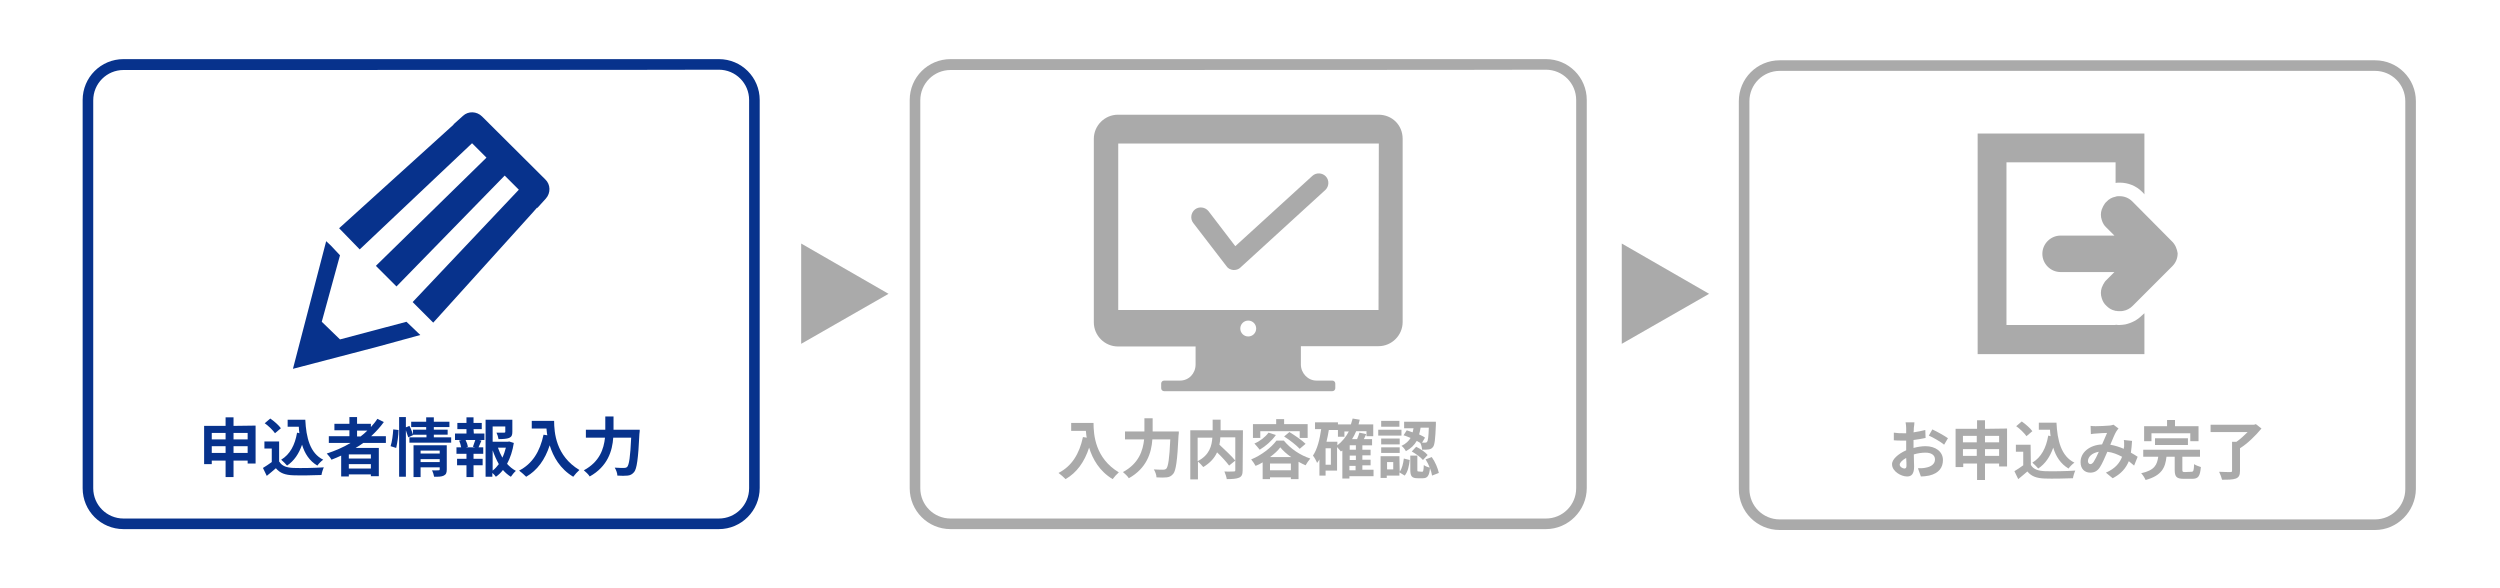 <?xml version="1.0" encoding="utf-8"?>
<!-- Generator: Adobe Illustrator 22.1.0, SVG Export Plug-In . SVG Version: 6.00 Build 0)  -->
<svg version="1.1" id="レイヤー_1" xmlns="http://www.w3.org/2000/svg" xmlns:xlink="http://www.w3.org/1999/xlink" x="0px"
	 y="0px" width="850px" height="200px" viewBox="0 0 850 200" style="enable-background:new 0 0 850 200;" xml:space="preserve">
<style type="text/css">
	.st0{fill:#07328C;}
	.st1{fill:#AAAAAA;}
	.st2{enable-background:new    ;}
</style>
<g>
	<path class="st0" d="M244.4,179.9H42c-7.7,0-13.9-6.2-13.9-13.9V34c0-7.7,6.2-13.9,13.9-13.9h202.4c7.7,0,13.9,6.2,13.9,13.9v131.9
		C258.3,173.6,252.1,179.9,244.4,179.9z M42,23.8c-5.7,0-10.3,4.6-10.3,10.3V166c0,5.7,4.6,10.3,10.3,10.3h202.4
		c5.7,0,10.3-4.6,10.3-10.3V34c0-5.7-4.6-10.3-10.3-10.3C244.4,23.8,42,23.8,42,23.8z"/>
	<g>
		<polygon class="st0" points="142.9,113.9 142.9,113.9 142.9,113.9 138.2,109.4 115.6,115.4 109.4,109.4 115.6,86.8 112.5,83.5 
			110.9,82 110.9,82 110.9,82 99.6,125.4 128.3,117.9 		"/>
		<polygon class="st0" points="130.6,94.3 130.5,94.3 130.5,94.5 		"/>
		<path class="st0" d="M122.3,84.8l38.2-36.1l4.8,4.8l0.1,0.1l-37.1,36.3l-0.5,0.5l0,0l0,0l6.9,6.9l0.1,0.1l0,0l0,0L171.3,60
			l0.3-0.3l4.8,4.8l-36.1,38.2l7,7l33.8-37.4l1.5-1.7l0.1,0.1l0,0l0,0l0,0l2.9-3.2c1.7-1.9,1.6-4.8-0.2-6.5l-21.5-21.4
			c-1.8-1.8-4.7-1.9-6.5-0.2l-3,2.7l-0.2,0.1l0,0l0,0l0.1,0.1l-37,33.5l-2,1.8l0,0l0,0L122.3,84.8z"/>
	</g>
</g>
<path class="st1" d="M525.6,179.9H323.2c-7.7,0-13.9-6.2-13.9-13.9V34c0-7.7,6.2-13.9,13.9-13.9h202.4c7.7,0,13.9,6.2,13.9,13.9
	v131.9C539.5,173.6,533.2,179.9,525.6,179.9z M323.2,23.8c-5.7,0-10.3,4.6-10.3,10.3V166c0,5.7,4.6,10.3,10.3,10.3h202.4
	c5.7,0,10.3-4.6,10.3-10.3V34c0-5.7-4.6-10.3-10.3-10.3C525.6,23.8,323.2,23.8,323.2,23.8z"/>
<g>
	<path class="st1" d="M371.8,143.8c0,4.1,0.6,12,8.6,16.8c-0.6,0.5-1.6,1.6-2.1,2.3c-4.5-2.7-6.8-6.8-8-10.7
		c-1.6,4.9-4.2,8.5-8,10.7c-0.5-0.5-1.7-1.6-2.4-2.1c4.5-2.3,7.1-6.5,8.3-12.2l1.3,0.2c-0.2-0.8-0.2-1.6-0.3-2.3h-5v-2.7
		L371.8,143.8L371.8,143.8z"/>
	<path class="st1" d="M400.8,146.9c0,0,0,0.9-0.1,1.2c-0.4,8.6-0.9,11.9-1.8,13c-0.7,0.8-1.3,1.1-2.2,1.2c-0.8,0.1-2.2,0.1-3.5,0
		c0-0.8-0.4-1.9-0.9-2.7c1.4,0.1,2.7,0.1,3.2,0.1s0.7-0.1,1-0.3c0.7-0.7,1.1-3.5,1.4-10h-6.1c-0.3,4.5-1.9,9.8-8,13.2
		c-0.4-0.7-1.4-1.6-2-2.1c5.4-2.9,6.8-7.3,7.2-11.1h-6.5v-2.7h6.6v-4.5h2.8v4.5h8.9C400.8,146.8,400.8,146.9,400.8,146.9z"/>
	<path class="st1" d="M422.5,159.9c0,1.4-0.3,2.1-1.2,2.5c-0.9,0.4-2.3,0.5-4.2,0.5c-0.1-0.7-0.5-1.9-0.8-2.6c1.3,0.1,2.7,0,3.2,0
		c0.4,0,0.5-0.1,0.5-0.5v-11.1h-5.1c0,0.8-0.1,1.6-0.3,2.5c1.8,1.7,4.2,3.9,5.4,5.4l-2.1,1.7c-0.9-1.2-2.5-3-4.1-4.5
		c-0.8,1.8-2.3,3.6-4.7,5c-0.4-0.5-1.2-1.4-1.8-1.9v6.1h-2.6v-16.7h7.6v-3.6h2.7v3.6h7.6L422.5,159.9L422.5,159.9z M407.2,156.8
		c4.1-2.1,4.8-5.3,5-8h-5V156.8z"/>
	<path class="st1" d="M436.5,149.8c2.3,2.8,5.6,5,9,6.1c-0.6,0.7-1.2,1.6-1.6,2.3c-0.8-0.3-1.6-0.8-2.4-1.2v5.9h-2.6v-0.6h-7.1v0.6
		h-2.5v-5.7c-0.8,0.5-1.6,0.9-2.4,1.2c-0.3-0.6-1-1.6-1.5-2.2c3.5-1.4,6.9-4.1,8.6-6.4L436.5,149.8L436.5,149.8z M428.5,148.9H426
		v-4.7h7.9v-1.7h2.7v1.7h8v4.7h-2.7v-2.3h-13.4V148.9z M433.8,147.9c-1.4,2-3.5,3.8-5.5,5c-0.4-0.5-1.3-1.6-1.8-2.1
		c1.9-0.8,3.7-2.2,4.8-3.7L433.8,147.9z M438.9,159.9v-2.3h-7.1v2.3H438.9z M439,155.4c-1.5-1-2.8-2.2-3.7-3.3
		c-0.8,1.1-2,2.2-3.5,3.3H439z M438.4,146.9c1.8,1.1,4.3,2.8,5.5,4l-2,1.7c-1.1-1.2-3.4-3-5.3-4.2L438.4,146.9z"/>
	<path class="st1" d="M467.1,161.9h-8.3v0.8h-2.4v-9.5c-0.2,0.1-0.3,0.2-0.5,0.3c-0.3-0.3-0.8-1-1.3-1.5v8h-3.9v1.7h-2.1v-5.5
		c-0.2,0.4-0.5,0.8-0.8,1.2c-0.2-0.6-0.9-1.9-1.4-2.5c1.5-2.2,2.3-5.5,2.8-9h-2.1v-2.3h7.8v0.7h4.4c0.2-0.7,0.4-1.3,0.6-2l2.4,0.4
		c-0.1,0.5-0.3,1.1-0.4,1.6h5v4h-2.3v-1.7h-3.5c-0.4,1-0.9,1.9-1.4,2.7h1.7c0.3-0.7,0.6-1.5,0.8-2.2l2.3,0.5
		c-0.3,0.6-0.5,1.2-0.8,1.7h2.8v2.1h-3.3v1.5h2.8v1.9h-2.8v1.5h2.8v1.9h-2.8v1.5h3.8v2.2L467.1,161.9L467.1,161.9z M452.5,152.4
		h-1.8v5.6h1.8V152.4z M454.7,151.4c1.6-1.2,2.9-2.8,3.9-4.7h-1.5v1.8h-2.2v-2.3h-3.1c-0.2,1.4-0.5,2.7-0.8,4h3.7V151.4z M461,151.4
		h-2.1v1.5h2.1V151.4z M461,154.9h-2.1v1.5h2.1V154.9z M458.8,159.9h2.1v-1.5h-2.1V159.9z"/>
	<path class="st1" d="M476.5,148.1h-7.9v-2h7.9V148.1z M475.9,160.4c0.8-1.1,1.2-2.8,1.4-4.5l2,0.5c-0.2,1.9-0.6,4-1.7,5.3l-1.8-1.1
		v1.1h-4.3v0.8h-2.1v-7.4h6.4L475.9,160.4L475.9,160.4L475.9,160.4z M475.9,151.1h-6.3v-2h6.3V151.1z M469.6,152.1h6.3v1.9h-6.3
		C469.6,154.1,469.6,152.1,469.6,152.1z M475.8,145.1h-6.2v-2h6.2V145.1z M473.7,157.1h-2.1v2.5h2.1V157.1z M478.3,146.3
		c0.7,0.2,1.3,0.5,2,0.7c0.1-0.5,0.2-0.9,0.3-1.4h-3.2v-2.2h10.8c0,0,0,0.7,0,1c-0.2,4.9-0.4,6.9-1,7.6c-0.4,0.5-0.8,0.7-1.4,0.8
		c-0.5,0.1-1.4,0.1-2.3,0.1c0-0.7-0.3-1.7-0.6-2.3c-0.4-0.2-0.8-0.5-1.2-0.7c-0.8,1.4-2,2.6-3.7,3.5c-0.3-0.6-0.9-1.4-1.5-1.8
		c1.5-0.7,2.5-1.7,3.1-2.7c-0.8-0.3-1.6-0.7-2.4-0.9L478.3,146.3z M483.5,160.4c0.4,0,0.5-0.3,0.6-2.3c0.4,0.4,1.5,0.8,2.1,0.9
		c-0.2,2.8-0.9,3.6-2.4,3.6H482c-2,0-2.5-0.7-2.5-2.9v-4.8h2.4v4.7c0,0.6,0,0.7,0.4,0.7L483.5,160.4L483.5,160.4z M481.5,151.9
		c1.4,0.7,3.1,1.8,3.9,2.8l-1.6,1.7c-0.7-0.9-2.4-2.1-3.8-2.9L481.5,151.9z M483,145.4c-0.1,0.8-0.3,1.6-0.5,2.3
		c0.8,0.4,1.5,0.7,2,1.1l-1,1.7c0.5,0,0.8,0,1,0c0.3,0,0.5,0,0.7-0.3c0.3-0.3,0.5-1.6,0.6-4.8L483,145.4L483,145.4z M486.8,155.4
		c1.2,1.7,2.1,3.9,2.4,5.4l-2.3,0.9c-0.2-1.5-1.1-3.8-2.2-5.5L486.8,155.4z"/>
</g>
<path class="st1" d="M468.7,39h-88.6c-4.5,0-8.2,3.7-8.2,8.2v62.4c0,4.5,3.7,8.2,8.2,8.2h26.4v6.1c0,3.1-2.3,5.5-5.3,5.5h-5.4
	c-0.6,0-1,0.5-1,1v1.6c0,0.6,0.5,1,1,1H453c0.6,0,1-0.5,1-1v-1.6c0-0.6-0.5-1-1-1h-5.4c-2.9,0-5.3-2.5-5.3-5.5v-6.2h26.4
	c4.5,0,8.2-3.7,8.2-8.2V47.2C476.9,42.5,473.3,39,468.7,39z M424.4,114.4c-1.5,0-2.7-1.2-2.7-2.7s1.2-2.7,2.7-2.7s2.7,1.2,2.7,2.7
	S425.9,114.4,424.4,114.4z M468.7,105.4h-26.3h-35.9h-26.3l0,0V48.8h88.6L468.7,105.4L468.7,105.4z"/>
<path class="st1" d="M419.6,91.8c-0.1,0-0.2,0-0.3,0c-0.9-0.1-1.8-0.5-2.3-1.3l-11.3-14.7c-1.1-1.4-0.8-3.5,0.6-4.6
	c1.4-1.1,3.5-0.8,4.6,0.6l9.1,11.9l26.2-23.9c1.3-1.2,3.4-1.1,4.6,0.2c1.2,1.3,1.1,3.4-0.2,4.6L421.7,91
	C421.2,91.5,420.4,91.8,419.6,91.8z"/>
<polygon class="st1" points="272.4,82.8 302.1,99.9 272.4,116.9 "/>
<polygon class="st1" points="551.4,82.8 581.1,99.9 551.4,116.9 "/>
<g>
	<g class="st2">
		<path class="st0" d="M86.9,144.7v12.9h-2.7v-1h-4.8v5.6h-2.7v-5.6H72v1.2h-2.6v-13h7.3v-2.9h2.7v2.9L86.9,144.7L86.9,144.7z
			 M72,147.2v2.2h4.7v-2.2H72z M76.7,154v-2.3H72v2.3H76.7z M79.4,147.2v2.2h4.8v-2.2H79.4z M84.2,154v-2.3h-4.8v2.3H84.2z"/>
		<path class="st0" d="M95,157c0.9,1.5,2.5,2,4.8,2.1c2.5,0.1,7.4,0,10.3-0.2c-0.3,0.6-0.7,1.9-0.8,2.6c-2.6,0.1-7,0.2-9.6,0.1
			c-2.7-0.1-4.5-0.7-5.9-2.4c-1,0.8-1.9,1.7-3.1,2.6l-1.3-2.7c0.9-0.5,2-1.3,3-2v-4.6h-2.5v-2.4h5v6.9H95z M93.5,147.3
			c-0.7-1-2.2-2.5-3.5-3.4l1.9-1.6c1.3,0.9,2.9,2.3,3.6,3.3L93.5,147.3z M101.8,147.3c-0.1-0.7-0.2-1.5-0.2-2.2h-3.8v-2.4h6
			c0.3,6.1,1.6,11.4,6.1,13.6c-0.6,0.4-1.5,1.3-2,2c-2.7-1.6-4.3-4.1-5.2-7.1c-1.1,3.1-2.7,5.5-5.1,7.1c-0.4-0.5-1.4-1.5-2-2
			c3-1.8,4.7-5,5.4-9.2L101.8,147.3z"/>
		<path class="st0" d="M123.5,150.6c-0.8,0.6-1.7,1.2-2.6,1.7h7.9v9.6h-2.7v-0.6h-7.5v0.7H116v-7.1c-1.1,0.5-2.2,1-3.3,1.4
			c-0.3-0.6-1.1-1.6-1.6-2.1c2.8-0.9,5.6-2.1,8.1-3.6h-7.4v-2.3h7v-2h-5.1v-2.2h5.1v-2.3h2.6v2.3h4.7v1.1c0.8-0.9,1.6-1.8,2.2-2.8
			l2.2,1.1c-1.2,1.7-2.7,3.3-4.3,4.8h5v2.3H123.5z M126.1,154.5h-7.5v1.4h7.5V154.5z M126.1,159.3v-1.5h-7.5v1.5H126.1z
			 M121.4,148.4h1.2c0.8-0.6,1.6-1.3,2.3-2h-3.5V148.4z"/>
		<path class="st0" d="M132.8,151.7c0.5-1.5,0.8-3.9,0.9-5.7l1.8,0.2c0,1.8-0.4,4.4-0.8,6.1L132.8,151.7z M153.4,148.7v1.8h-14.2
			v-1.8h5.8v-0.9h-4.5v0.1l-1.7,0.8c-0.2-0.6-0.5-1.5-0.8-2.4v15.8h-2.3v-20.3h2.3v3.5l1.2-0.5c0.5,0.9,1,2.2,1.2,3v-1.7h4.5v-0.9
			h-5.1v-1.8h5.1v-1.5h2.6v1.5h5.3v1.8h-5.3v0.9h4.7v1.7h-4.7v0.9H153.4z M151.9,159.6c0,1.1-0.2,1.7-1,2.1s-1.8,0.4-3.3,0.4
			c-0.1-0.6-0.4-1.6-0.7-2.2c0.9,0.1,1.9,0,2.2,0s0.4-0.1,0.4-0.3v-0.7H143v3.3h-2.4v-10.8h11.3V159.6z M143,153.2v1h6.5v-1H143z
			 M149.5,157.1v-1H143v1H149.5z"/>
		<path class="st0" d="M161.1,147.4h3.6v2.2h-1.8l0.8,0.2c-0.4,0.8-0.7,1.7-1,2.3h1.6v2.2H161v1.7h3.1v2.2H161v4h-2.4v-4h-3.2V156
			h3.2v-1.7h-3.4v-2.2h1.6c-0.1-0.7-0.4-1.6-0.7-2.3l0.8-0.2h-2.2v-2.2h3.9v-1.5h-3.1v-2.1h3.1v-1.9h2.4v1.9h2.8v2.1H161
			L161.1,147.4L161.1,147.4z M160.8,151.9c0.2-0.7,0.6-1.6,0.8-2.3h-3.3c0.4,0.8,0.7,1.7,0.8,2.3l-0.7,0.2h3.2L160.8,151.9z
			 M174.7,150.6c-0.4,2.6-1.2,5.1-2.3,7.1c0.9,1,1.9,1.8,3,2.4c-0.6,0.5-1.3,1.4-1.7,2c-1-0.6-1.9-1.4-2.7-2.3
			c-0.7,0.9-1.5,1.7-2.4,2.3c-0.3-0.4-0.7-0.9-1.2-1.3v1.3h-2.3v-19.4h9.1v4.1c0,1.1-0.2,1.7-1.1,2.1c-0.8,0.3-2,0.4-3.6,0.4
			c-0.1-0.7-0.4-1.6-0.7-2.2c1.1,0,2.3,0,2.6,0s0.4-0.1,0.4-0.3V145h-4.3v5.2h5.2l0.4-0.1L174.7,150.6z M167.5,160
			c0.8-0.6,1.5-1.4,2.1-2.2c-0.8-1.4-1.5-3-2.1-4.7V160z M169.3,152.2c0.4,1.2,0.9,2.3,1.5,3.4c0.5-1,0.9-2.2,1.2-3.4H169.3z"/>
		<path class="st0" d="M188.4,143c0,4.1,0.6,12,8.6,16.8c-0.6,0.5-1.6,1.6-2.1,2.3c-4.5-2.7-6.8-6.8-8-10.7c-1.6,4.9-4.2,8.5-8,10.7
			c-0.5-0.5-1.7-1.6-2.4-2.1c4.5-2.3,7.1-6.5,8.3-12.2l1.3,0.2c-0.2-0.8-0.2-1.6-0.3-2.3h-5v-2.6h7.6V143z"/>
		<path class="st0" d="M217.5,146.3c0,0,0,0.9-0.1,1.2c-0.4,8.6-0.9,11.9-1.8,13c-0.7,0.8-1.3,1.1-2.2,1.2c-0.8,0.1-2.2,0.1-3.5,0
			c0-0.8-0.4-1.9-0.9-2.7c1.4,0.1,2.7,0.1,3.2,0.1s0.7-0.1,1-0.3c0.7-0.7,1.1-3.5,1.4-10h-6.1c-0.3,4.5-1.9,9.8-8,13.2
			c-0.4-0.7-1.4-1.6-2-2.1c5.4-2.9,6.8-7.3,7.2-11.1h-6.5v-2.7h6.6v-4.5h2.8v4.5h8.9V146.3z"/>
	</g>
</g>
<g>
	<path class="st1" d="M807.5,180.2H605.1c-7.7,0-13.9-6.2-13.9-13.9V34.4c0-7.7,6.2-13.9,13.9-13.9h202.4c7.7,0,13.9,6.2,13.9,13.9
		v131.9C821.3,173.9,815.1,180.2,807.5,180.2z M605.1,24.1c-5.7,0-10.3,4.6-10.3,10.3v131.9c0,5.7,4.6,10.3,10.3,10.3h202.4
		c5.7,0,10.3-4.6,10.3-10.3V34.4c0-5.7-4.6-10.3-10.3-10.3C807.5,24.1,605.1,24.1,605.1,24.1z"/>
	<g>
		<path class="st1" d="M648.1,153.1c0-0.5,0-1,0-1.5v-1.8c-0.4,0-0.8,0-1.2,0c-1,0-2.1,0-3-0.1v-2.6c1.3,0.2,2.2,0.2,3,0.2
			c0.4,0,0.8,0,1.2,0c0-0.8,0-1.4,0-1.8c0-0.5-0.1-1.5-0.2-1.9h3c0,0.4-0.1,1.3-0.2,1.9c0,0.5,0,1-0.1,1.5c1.4-0.2,2.8-0.5,4-0.8
			l0.1,2.7c-1.2,0.3-2.7,0.5-4.1,0.7c0,0.7,0,1.3,0,1.9v0.8c1.5-0.4,2.9-0.6,4.1-0.6c3.3,0,5.9,1.8,5.9,4.7c0,2.5-1.3,4.5-4.7,5.3
			c-1,0.2-2,0.3-2.8,0.3l-1-2.8c1,0,1.9,0,2.7-0.2c1.7-0.3,3.1-1.2,3.1-2.8c0-1.5-1.3-2.3-3.2-2.3c-1.3,0-2.7,0.2-4,0.6
			c0,1.7,0.1,3.4,0.1,4.1c0,2.7-1,3.4-2.4,3.4c-2.1,0-5.1-1.8-5.1-4.1C643.2,156.2,645.4,154.3,648.1,153.1z M647.5,159.3
			c0.4,0,0.7-0.2,0.7-0.9c0-0.5,0-1.5-0.1-2.7c-1.3,0.7-2.2,1.6-2.2,2.3C645.9,158.7,646.9,159.3,647.5,159.3z M657,146
			c1.7,0.8,4.2,2.2,5.3,3l-1.3,2.2c-1-0.9-3.8-2.5-5.2-3.1L657,146z"/>
		<path class="st1" d="M682.4,145.7v12.9h-2.7v-1h-4.8v5.6h-2.7v-5.6h-4.7v1.2h-2.6v-13h7.3v-2.9h2.7v2.9L682.4,145.7L682.4,145.7z
			 M667.4,148.2v2.2h4.7v-2.2H667.4z M672.1,155v-2.3h-4.7v2.3H672.1z M674.9,148.2v2.2h4.8v-2.2H674.9z M679.7,155v-2.3h-4.8v2.3
			H679.7z"/>
		<path class="st1" d="M690.5,158.1c0.9,1.5,2.5,2,4.8,2.1c2.5,0.1,7.4,0,10.3-0.2c-0.3,0.6-0.7,1.9-0.8,2.6c-2.6,0.1-7,0.2-9.6,0.1
			c-2.7-0.1-4.5-0.7-5.9-2.4c-1,0.8-1.9,1.7-3.1,2.6l-1.3-2.7c0.9-0.5,2-1.3,3-2v-4.6h-2.5v-2.4h5L690.5,158.1L690.5,158.1z
			 M689,148.3c-0.7-1-2.2-2.5-3.5-3.4l1.9-1.6c1.3,0.9,2.9,2.3,3.6,3.3L689,148.3z M697.2,148.3c-0.1-0.7-0.2-1.5-0.2-2.2h-3.8v-2.4
			h6c0.3,6.1,1.6,11.4,6.1,13.6c-0.6,0.4-1.5,1.3-2,2c-2.7-1.6-4.3-4.1-5.2-7.1c-1.1,3.1-2.7,5.5-5.1,7.1c-0.4-0.5-1.4-1.5-2-2
			c3-1.8,4.7-5,5.4-9.2L697.2,148.3z"/>
		<path class="st1" d="M714.7,151.1c0.6-1.4,1.2-2.8,1.7-3.9c-0.8,0-2.7,0.1-3.7,0.2c-0.5,0-1.2,0.1-1.8,0.2l-0.1-2.8
			c0.6,0.1,1.3,0.1,1.8,0.1c1.2,0,3.5-0.1,4.5-0.2c0.5,0,1.1-0.2,1.5-0.3l1.7,1.3c-0.3,0.3-0.5,0.6-0.7,0.9
			c-0.6,0.9-1.3,2.8-2.1,4.6c1.7,0.3,3.2,0.8,4.6,1.4c0-0.3,0-0.5,0.1-0.7c0-0.4,0-0.8,0-1.2s0-0.8-0.1-1.1l2.8,0.3
			c-0.1,1.4-0.2,2.8-0.4,4c0.9,0.5,1.7,1,2.3,1.4l-1.2,3c-0.6-0.5-1.2-1-1.8-1.5c-1,2.4-2.6,4.3-5.5,5.8l-2.3-1.9
			c3.3-1.4,4.8-3.5,5.5-5.4c-1.5-0.8-3.2-1.5-5-1.7c-0.8,1.8-1.7,4-2.5,5.2c-0.8,1.3-1.9,1.9-3.3,1.9c-1.9,0-3.3-1.3-3.3-3.5
			C707.3,153.9,710.4,151.3,714.7,151.1z M710.7,157.8c0.4,0,0.7-0.2,1.1-0.7c0.5-0.8,1.2-2.1,1.8-3.5c-2.4,0.4-3.7,1.8-3.7,3.2
			C709.9,157.4,710.3,157.8,710.7,157.8z"/>
		<path class="st1" d="M745.1,160.4c0.7,0,0.8-0.4,0.9-2.6c0.5,0.4,1.7,0.8,2.3,1c-0.3,3.2-0.9,4-3,4h-2.8c-2.5,0-3.1-0.7-3.1-3.1
			v-4.4h-2.8c-0.4,3.7-1.6,6.4-7.1,7.9c-0.3-0.7-0.9-1.7-1.5-2.3c4.6-1,5.4-2.9,5.8-5.6h-5.1v-2.4H748v2.4h-6v4.4
			c0,0.7,0.1,0.8,0.9,0.8L745.1,160.4L745.1,160.4z M731.7,150H729v-5.1h7.8v-2.1h2.7v2.1h8v5.1h-2.8v-2.7h-13.2v2.7H731.7z
			 M732.7,151.3V149h11.2v2.3H732.7z"/>
		<path class="st1" d="M768.9,145.7c-1.9,2.3-4.7,5.1-7.3,6.7v7.7c0,1.5-0.4,2.2-1.4,2.6c-1.1,0.4-2.6,0.4-4.7,0.4
			c-0.2-0.8-0.6-1.9-1-2.7c1.5,0.1,3.3,0.1,3.8,0.1s0.6-0.1,0.6-0.5v-9.8h1.5c1.3-0.9,2.7-2.2,3.8-3.3h-12.6v-2.5h14.8l0.6-0.2
			L768.9,145.7z"/>
	</g>
	<g>
		<path class="st1" d="M729.1,106.5L729.1,106.5l-0.9,0.8c-1.5,1.5-3.4,2.5-5.6,3c-0.7,0.1-1.4,0.2-2,0.2c-0.4,0-0.9,0-1.3-0.1l0,0
			l0,0l0,0v0.1h-37.1V55.2h37.1v6.2v0.8l0,0l0,0c0.4-0.1,0.9-0.1,1.4-0.1c2.9,0,5.6,1.1,7.6,3.1l0.5,0.5l0.3,0.4l0,0l0,0V45.4h-56.7
			v74.8v0.2l0,0l0,0h56.7v-8.1V106.5L729.1,106.5z"/>
		<path class="st1" d="M738.4,82L725,68.5c-1.2-1.2-2.7-1.8-4.4-1.8c-0.5,0-0.9,0-1.4,0.2c-1.1,0.2-2.2,0.8-3,1.7
			c-0.5,0.4-0.8,1-1.1,1.5c-0.2,0.4-0.3,0.7-0.5,1.1c-0.2,0.6-0.3,1.2-0.3,1.8c0,0.6,0.1,1.2,0.3,1.8c0.3,1,0.8,1.9,1.6,2.6l1.6,1.6
			l1.1,1.1h-18.3c-3.4,0-6.2,2.8-6.2,6.2s2.8,6.2,6.2,6.2h10.7h7.6l-2.7,2.7c-0.5,0.4-0.8,1-1.1,1.5c-0.2,0.4-0.3,0.7-0.5,1.1
			c-0.2,0.6-0.3,1.2-0.3,1.8c0,0.6,0.1,1.2,0.3,1.8c0.3,1,0.8,1.9,1.6,2.6c0.6,0.6,1.3,1.1,2.1,1.4c0.3,0.1,0.7,0.2,1,0.3
			c0.1,0,0.1,0,0.2,0c0.4,0.1,0.8,0.1,1.2,0.1s0.8,0,1.2-0.1c1.2-0.2,2.3-0.8,3.2-1.7l4.1-4.1l9.4-9.4c1.2-1.2,1.8-2.7,1.8-4.4
			C740.2,84.7,739.6,83.1,738.4,82z"/>
	</g>
</g>
</svg>
